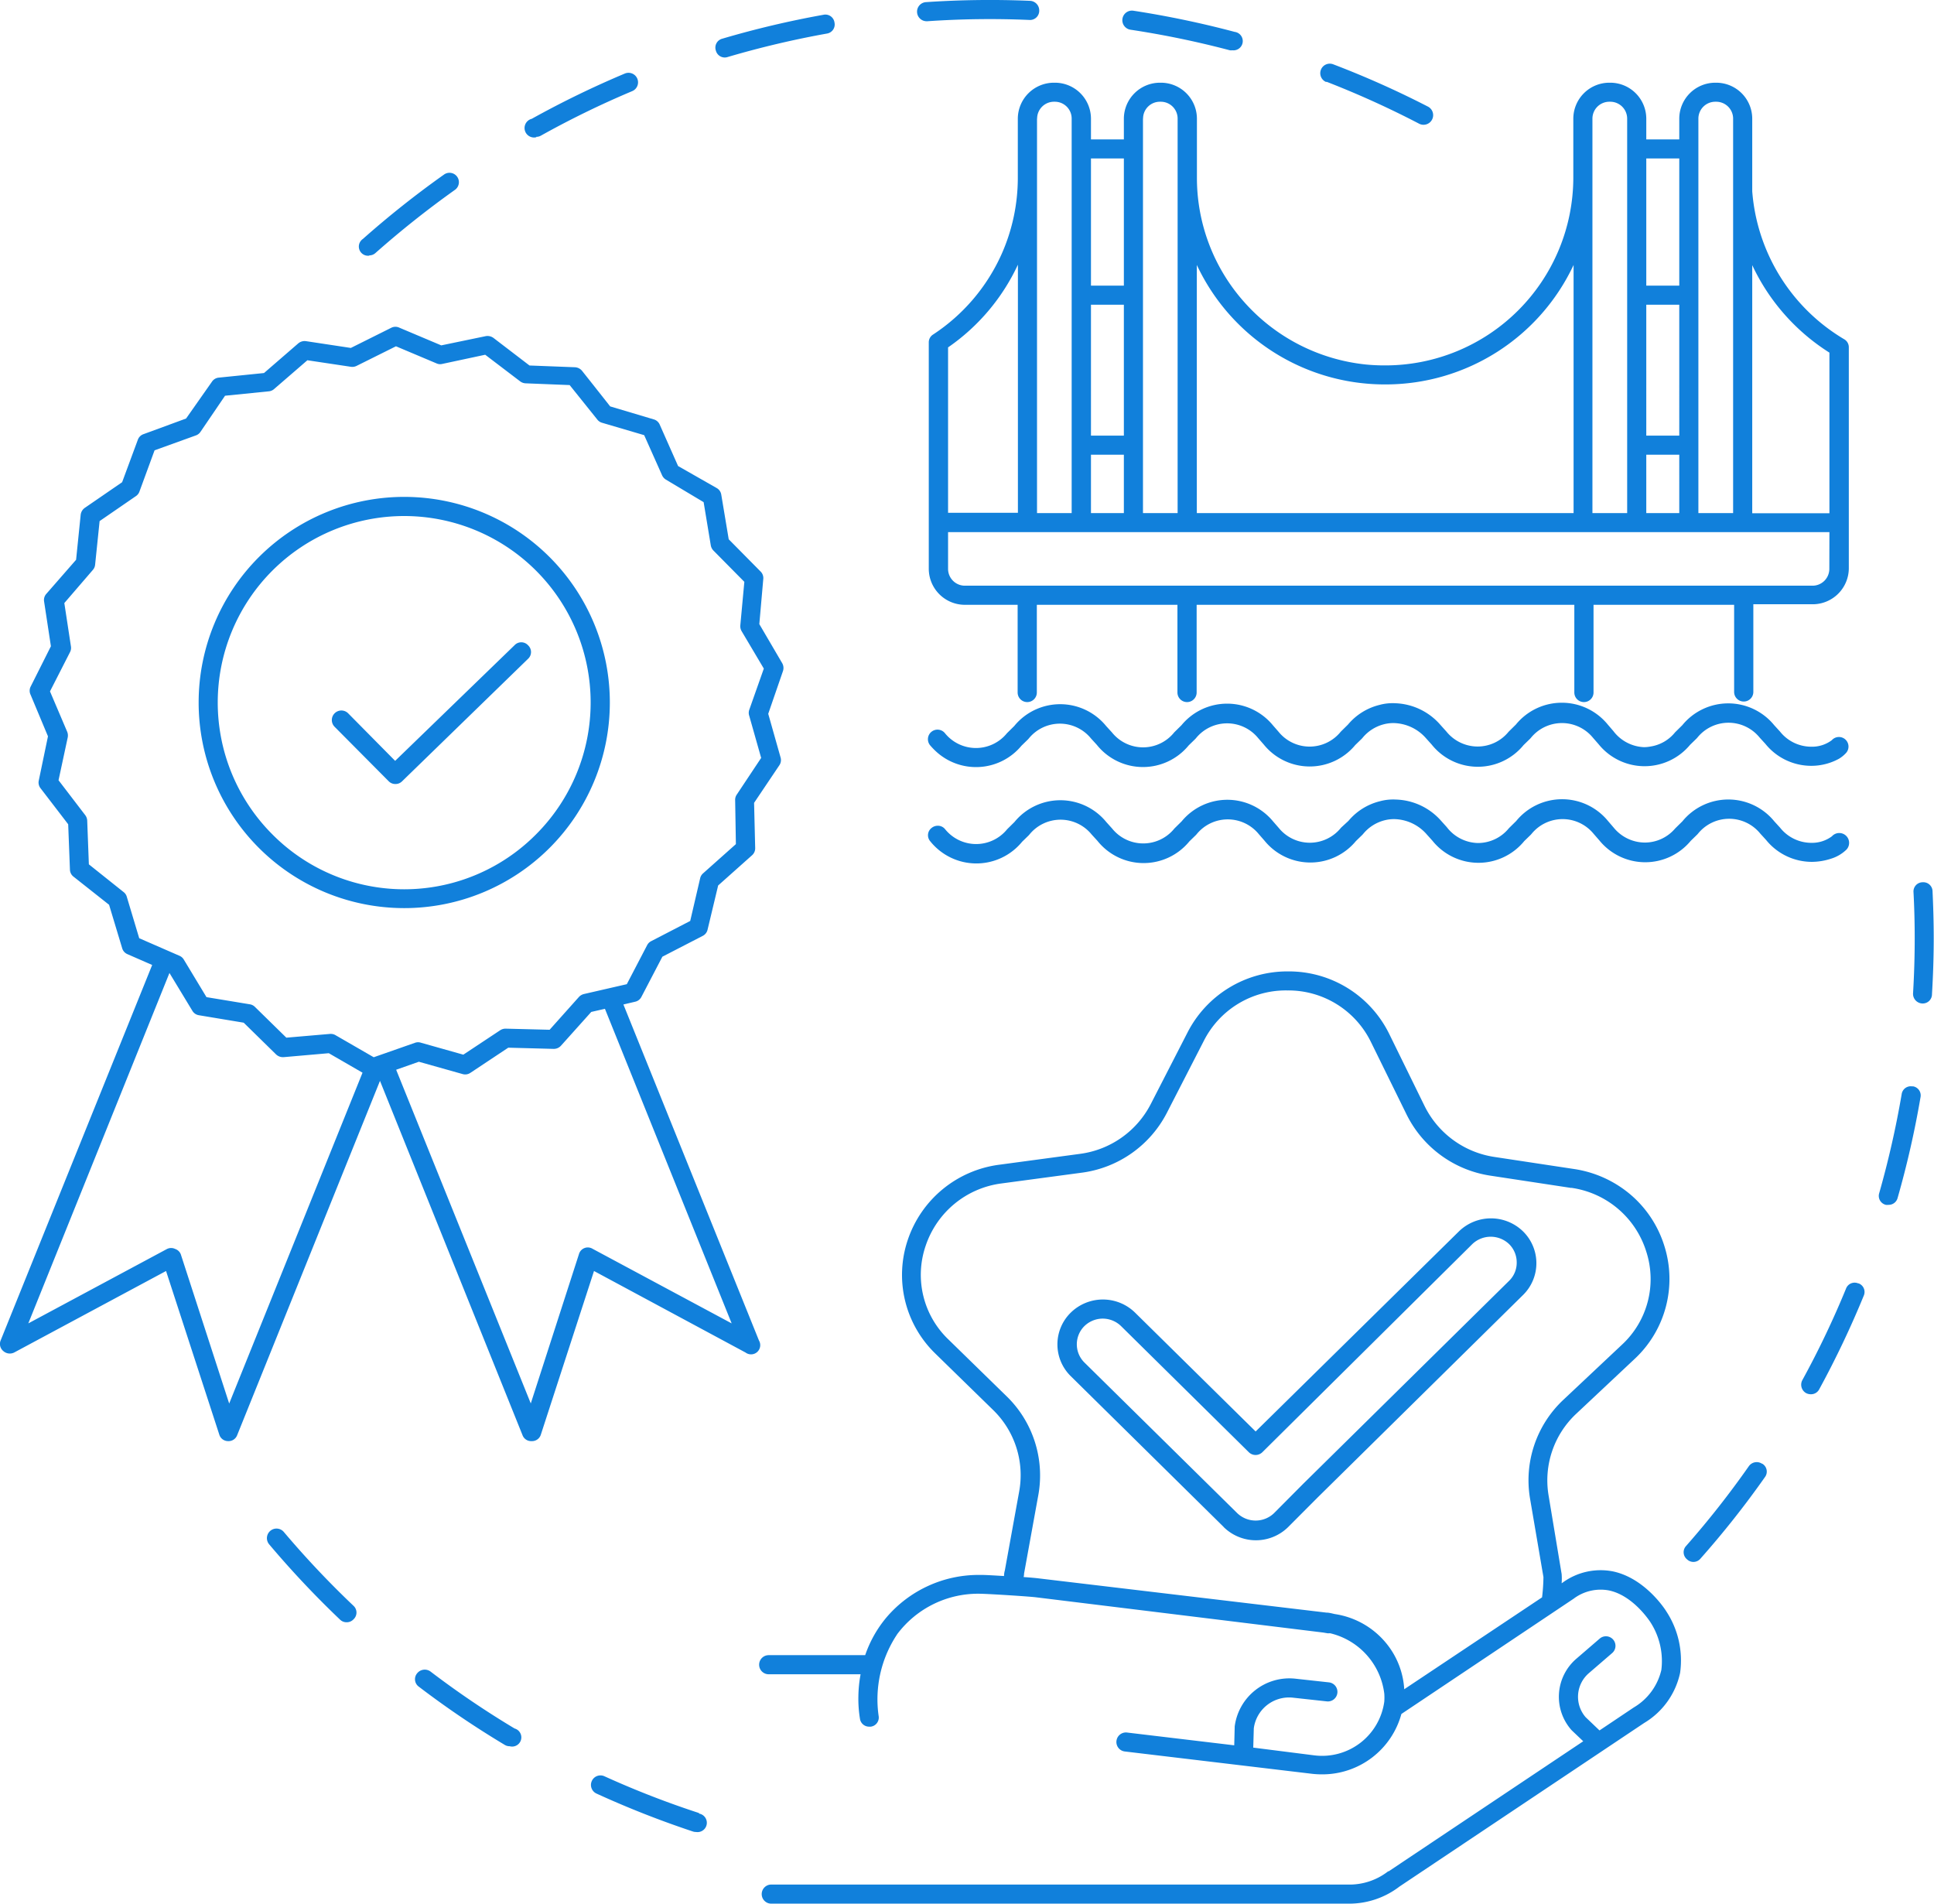 <svg xmlns="http://www.w3.org/2000/svg" viewBox="0 0 210.46 207.18"><defs><style>.cls-1{fill:#1180db;}</style></defs><g id="Camada_2" data-name="Camada 2"><g id="Artwork"><path class="cls-1" d="M77.9,5.5a1,1,0,0,1,.7-1.29,103.6,103.6,0,0,1,11-2.6,1,1,0,0,1,1.21.84A1,1,0,0,1,90,3.65,101.73,101.73,0,0,0,79.2,6.2a1,1,0,0,1-1.3-.7Zm22.95-3.19h.07A99.49,99.49,0,0,1,112,2.17a1,1,0,0,0,1.09-1,1.05,1.05,0,0,0-1-1.08,103.67,103.67,0,0,0-11.29.14,1,1,0,0,0,.07,2.08ZM58.35,14.89a1,1,0,0,0,.51-.13,100,100,0,0,1,9.93-4.84A1,1,0,1,0,68,8a104.17,104.17,0,0,0-10.14,4.93,1,1,0,0,0,.51,2ZM123,3.23a102,102,0,0,1,10.83,2.24.84.84,0,0,0,.27,0,1,1,0,0,0,.26-2,105.12,105.12,0,0,0-11-2.3A1,1,0,0,0,123,3.23Zm21.34,5.66a101.14,101.14,0,0,1,10.07,4.56,1,1,0,1,0,1-1.84A101.85,101.85,0,0,0,145.09,7a1,1,0,1,0-.76,1.93ZM40.18,27.79a1,1,0,0,0,.69-.27,104.26,104.26,0,0,1,8.65-6.87A1,1,0,1,0,48.31,19a103.1,103.1,0,0,0-8.82,7,1,1,0,0,0,.69,1.82ZM56,188.08a99,99,0,0,1-9.14-6.19,1.06,1.06,0,0,0-1.47.19,1,1,0,0,0,.2,1.46,101.16,101.16,0,0,0,9.33,6.32,1,1,0,0,0,.54.15,1,1,0,0,0,.54-1.93ZM30.89,166.7a1,1,0,0,0-1.6,1.34A103.2,103.2,0,0,0,37,176.23a1,1,0,0,0,.72.29,1,1,0,0,0,.75-.32,1,1,0,0,0,0-1.47A100.79,100.79,0,0,1,30.89,166.7Zm45.18,30.58a99.79,99.79,0,0,1-10.29-4,1,1,0,1,0-.87,1.88,104,104,0,0,0,10.5,4.13,1,1,0,0,0,.33.05,1,1,0,0,0,.33-2Zm115.69-38a1.05,1.05,0,0,0-1.45.26,99.55,99.55,0,0,1-6.82,8.67,1,1,0,0,0,.1,1.47,1,1,0,0,0,1.47-.1,100.26,100.26,0,0,0,7-8.85A1,1,0,0,0,191.76,159.26Zm10.48-19.62a1,1,0,0,0-1.36.57,98.46,98.46,0,0,1-4.75,9.95,1.05,1.05,0,0,0,.42,1.41,1.11,1.11,0,0,0,.5.12,1,1,0,0,0,.92-.54A102.68,102.68,0,0,0,202.81,141,1,1,0,0,0,202.24,139.64Zm5.9-21.44a1,1,0,0,0-1.2.85,102.64,102.64,0,0,1-2.44,10.75,1,1,0,0,0,.72,1.28.9.9,0,0,0,.28,0,1,1,0,0,0,1-.75,102.44,102.44,0,0,0,2.5-11A1,1,0,0,0,208.14,118.2ZM209.23,96a1,1,0,0,0-1,1.09c.09,1.67.13,3.36.13,5,0,2-.06,4-.18,6a1.05,1.05,0,0,0,1,1.1h.06a1,1,0,0,0,1-1c.12-2,.19-4.08.19-6.11,0-1.71-.05-3.43-.13-5.13A1,1,0,0,0,209.23,96ZM41.35,117.61l-4,9.92L25.81,156.16a1,1,0,0,1-1,.65h0a1,1,0,0,1-.95-.72L18.07,138.3,1.54,147.17A1.06,1.06,0,0,1,.35,147a1,1,0,0,1-.27-1.17L16.56,105l-2.7-1.18a1,1,0,0,1-.57-.66l-1.42-4.71L8,95.39a1,1,0,0,1-.39-.78l-.19-4.92-3-3.91a1,1,0,0,1-.2-.85l1-4.81L3.33,75.6a1,1,0,0,1,0-.88l2.21-4.4-.74-4.86a1,1,0,0,1,.24-.84l3.24-3.71.5-4.9a1.07,1.07,0,0,1,.45-.75l4.06-2.79L15,47.85a1,1,0,0,1,.62-.61l4.63-1.7,2.81-4a1,1,0,0,1,.75-.45l4.92-.5,3.72-3.22a1.08,1.08,0,0,1,.84-.25l4.89.74,4.41-2.2a1,1,0,0,1,.88,0l4.55,1.92,4.82-1a1.1,1.1,0,0,1,.86.19l3.92,3,4.94.19a1.08,1.08,0,0,1,.78.39l1,1.26,2.06,2.61,4.73,1.41a1,1,0,0,1,.66.57l2,4.51L78,53.11a1,1,0,0,1,.49.72l.81,4.85,3.47,3.51a1,1,0,0,1,.29.82l-.43,4.9,2.49,4.25a1.06,1.06,0,0,1,.08.87L83.6,77.67l1.34,4.74a1,1,0,0,1-.13.86l-2.75,4.09.12,4.92a1,1,0,0,1-.35.79l-3.68,3.28L77,101.15a1,1,0,0,1-.54.69l-4.38,2.26-2.28,4.37a1,1,0,0,1-.69.53l-1.27.3,14.75,36.56a1,1,0,0,1-1.46,1.31L64.64,138.3l-5.78,17.79a1,1,0,0,1-1,.72h0a1,1,0,0,1-1-.65ZM19.67,136.47l5.27,16.25,14.51-36-3.67-2.12-4.92.43a1.09,1.09,0,0,1-.82-.3l-3.52-3.45-4.87-.81a1,1,0,0,1-.72-.49l-2.49-4.11L3.08,144l15.1-8.1a1,1,0,0,1,.88,0A1,1,0,0,1,19.67,136.47ZM13.78,97.52l1.37,4.57L19.53,104a1,1,0,0,1,.47.41l2.47,4.09,4.72.78a1,1,0,0,1,.56.29l3.41,3.34,4.77-.41H36a1,1,0,0,1,.53.15l4.14,2.39,4.51-1.58a1,1,0,0,1,.63,0l4.61,1.3,4-2.65a1.07,1.07,0,0,1,.61-.18l4.78.12L63,108.48a1.1,1.1,0,0,1,.55-.32l4.66-1.07,2.21-4.24a1,1,0,0,1,.44-.44l4.25-2.2,1.08-4.64a1,1,0,0,1,.32-.54l3.57-3.18L80,87.08a1,1,0,0,1,.17-.61l2.66-4-1.3-4.59a1,1,0,0,1,0-.63l1.59-4.5L80.7,68.67a1.08,1.08,0,0,1-.14-.61L81,63.31l-3.36-3.4a1.08,1.08,0,0,1-.29-.56l-.78-4.71-4.1-2.45a1.06,1.06,0,0,1-.42-.47L70.1,47.35,65.51,46a1,1,0,0,1-.52-.36l-3-3.74-4.79-.19a1.06,1.06,0,0,1-.59-.21l-3.81-2.9-4.68,1a.94.94,0,0,1-.62-.06l-4.41-1.86-4.28,2.13a1.06,1.06,0,0,1-.63.1l-4.73-.71-3.62,3.13a1,1,0,0,1-.57.25l-4.77.48L21.81,47a1,1,0,0,1-.5.38L16.82,49,15.17,53.5a1,1,0,0,1-.39.49L10.84,56.7l-.49,4.75a1,1,0,0,1-.25.57L7,65.62l.72,4.72a1,1,0,0,1-.1.62L5.44,75.23l1.87,4.39a1.09,1.09,0,0,1,.06.62l-1,4.66,2.9,3.79a1.07,1.07,0,0,1,.22.59l.18,4.77,3.76,3A1,1,0,0,1,13.78,97.52ZM79.62,144,65.83,109.77l-1.49.34-3.29,3.67a1.05,1.05,0,0,1-.81.35L55.31,114l-4.11,2.73a1,1,0,0,1-.86.14l-4.76-1.34-2.47.87,14.65,36.31L63,136.47a1,1,0,0,1,1.48-.59ZM28.14,92.23a22.37,22.37,0,0,1,31.7-31.58,22.37,22.37,0,0,1-31.7,31.58Zm30.22-1.47a20.29,20.29,0,1,0-28.75,0A20.21,20.21,0,0,0,58.36,90.76ZM56,70.2,43,82.79l-5.11-5.17a1,1,0,0,0-1.48,1.46L42.29,85a1,1,0,0,0,.74.31,1,1,0,0,0,.73-.3L57.47,71.68a1,1,0,0,0,0-1.46A1,1,0,0,0,56,70.2Zm115.28,57a12.3,12.3,0,0,1,6.09,2.73,12,12,0,0,1,3.74,5.62,11.89,11.89,0,0,1-3.21,12.3l-6.39,6a9.92,9.92,0,0,0-3,8.82l1.43,8.61a6.76,6.76,0,0,1,0,1l.13-.09a7,7,0,0,1,5.47-1.2c3.51.75,5.69,4.18,5.78,4.33a9.73,9.73,0,0,1,1.51,6.71,8.4,8.4,0,0,1-3.91,5.45l-26.63,17.8a9,9,0,0,1-5.46,1.86H83.93a1,1,0,1,1,0-2.08h62.71a6.85,6.85,0,0,0,4.42-1.44l.06,0,21.17-14.15-1.22-1.16-.06-.06a5.46,5.46,0,0,1,.53-7.76l2.54-2.19a1,1,0,1,1,1.36,1.57l-2.54,2.19a3.39,3.39,0,0,0-.35,4.79l1.51,1.44,3.73-2.5a6.42,6.42,0,0,0,3-4.08,7.79,7.79,0,0,0-1.2-5.21c-.05-.07-1.85-2.88-4.49-3.44a4.89,4.89,0,0,0-3.86.9L152.5,186.5a8.91,8.91,0,0,1-8.64,6.57,9.77,9.77,0,0,1-1.08-.06l-20.38-2.43a1,1,0,1,1,.25-2.06l11.66,1.39.05-1.95s0-.06,0-.09a6,6,0,0,1,6.6-5.21l3.65.4a1,1,0,1,1-.22,2.07l-3.66-.4a3.87,3.87,0,0,0-4.29,3.33l-.06,2.1L143,191a6.83,6.83,0,0,0,7.64-5.85,6.12,6.12,0,0,0,0-.86,7.73,7.73,0,0,0-5.88-6.57l-.16,0a.5.5,0,0,1-.13,0l-.47-.08L112.7,173.8c-.87-.1-4.8-.35-5.94-.38a11,11,0,0,0-9.15,4.43.33.33,0,0,1-.06.1,12.76,12.76,0,0,0-1.94,8.74,1,1,0,0,1-.85,1.19l-.18,0a1,1,0,0,1-1-.87,13.4,13.4,0,0,1-.17-2.41,14.07,14.07,0,0,1,.24-2.42h-10a1,1,0,1,1,0-2.08h10.5A12.87,12.87,0,0,1,96.46,176a13.17,13.17,0,0,1,10-4.63h.36c.46,0,1.41.06,2.44.12,0-.31.07-.54.09-.62l1.56-8.59a9.89,9.89,0,0,0-2.84-8.86l-6.29-6.14a11.91,11.91,0,0,1-3-12.35,12.15,12.15,0,0,1,10-8.2l8.77-1.18a10.15,10.15,0,0,0,7.68-5.42l4-7.79a12.2,12.2,0,0,1,10.93-6.64h.1a12.16,12.16,0,0,1,10.92,6.81l3.85,7.85a10.16,10.16,0,0,0,7.6,5.53Zm-.31,2.06-8.75-1.33a12.2,12.2,0,0,1-9.16-6.67l-3.86-7.85a10,10,0,0,0-9.06-5.64h-.08a10,10,0,0,0-9.07,5.51l-4,7.79a12.21,12.21,0,0,1-9.26,6.53L109,128.77a10.06,10.06,0,0,0-8.27,6.79,9.73,9.73,0,0,0,2.51,10.22l6.28,6.13A12,12,0,0,1,113,162.63l-1.56,8.59c0,.05,0,.19-.05.38.69.05,1.28.1,1.59.14l31.36,3.73c.32,0,.63.1.93.16a8.93,8.93,0,0,1,5.69,3.31,8.68,8.68,0,0,1,1.85,4.87l15-10a21.27,21.27,0,0,0,.15-2.2L166.49,163a12,12,0,0,1,3.61-10.66l6.38-6a9.72,9.72,0,0,0,2.66-10.18A10,10,0,0,0,171,129.25Zm-37.82,36.88-16.63-16.4a4.84,4.84,0,0,1,0-6.91,5,5,0,0,1,7,0l13.12,12.93L158.75,134a5,5,0,0,1,7,0,4.85,4.85,0,0,1,0,6.9l-22.39,22.07-3.19,3.2a5,5,0,0,1-7,0ZM120,143.48a2.87,2.87,0,0,0-2,.82,2.79,2.79,0,0,0,0,3.95l16.64,16.4a2.89,2.89,0,0,0,4,0l3.18-3.2,22.4-22.08a2.74,2.74,0,0,0,.83-2,2.79,2.79,0,0,0-.83-2,2.9,2.9,0,0,0-4,0L137.39,158a1.07,1.07,0,0,1-.75.32h0a1.06,1.06,0,0,1-.75-.31l-.06-.06L122,144.3A2.87,2.87,0,0,0,120,143.48ZM109,27.64a20.41,20.41,0,0,0,1.76-8.29V12.9A3.93,3.93,0,0,1,114.7,9h.1a3.92,3.92,0,0,1,3.92,3.91v2.26h3.58V12.9A3.93,3.93,0,0,1,126.23,9h.1a3.92,3.92,0,0,1,3.92,3.91v6.45a20.31,20.31,0,0,0,5.14,13.5,20.52,20.52,0,0,0,13.22,6.8,21.2,21.2,0,0,0,2.12.1,20.46,20.46,0,0,0,20.48-20.4V12.9A3.92,3.92,0,0,1,175.13,9h.1a3.92,3.92,0,0,1,3.92,3.91v2.26h3.59V12.9A3.92,3.92,0,0,1,186.66,9h.1a3.92,3.92,0,0,1,3.92,3.91v7.9a20.54,20.54,0,0,0,10,16.1,1,1,0,0,1,.51.89V56.84a0,0,0,0,1,0,0v5a3.93,3.93,0,0,1-3.93,3.91h-6.46v9.54a1,1,0,0,1-2.09,0h0V65.81h-15.3v9.54h0a1,1,0,0,1-2.09,0V65.81H130.22v9.54a1,1,0,0,1-2.09,0h0V65.81h-15.3v9.54h0a1,1,0,0,1-2.09,0V65.81H105a3.93,3.93,0,0,1-3.93-3.91v-5h0V37.27a1,1,0,0,1,.47-.87A20.44,20.44,0,0,0,109,27.64Zm3.85-14.74V55.83h3.77V12.9a1.83,1.83,0,0,0-1.83-1.83h-.1A1.84,1.84,0,0,0,112.86,12.9Zm11.53,0V55.83h3.77V12.9a1.83,1.83,0,0,0-1.83-1.83h-.1A1.83,1.83,0,0,0,124.39,12.9Zm26.34,28.93a22.59,22.59,0,0,1-20.48-13V55.83h41v-27A22.6,22.6,0,0,1,150.73,41.83ZM173.29,12.9V55.83h3.78V12.9a1.84,1.84,0,0,0-1.84-1.83h-.1A1.84,1.84,0,0,0,173.29,12.9Zm11.53,0V55.83h3.78V12.9a1.84,1.84,0,0,0-1.84-1.83h-.1A1.84,1.84,0,0,0,184.82,12.9Zm14.26,45H103.17v4A1.83,1.83,0,0,0,105,63.73h92.23a1.83,1.83,0,0,0,1.84-1.83ZM122.3,49.48h-3.58v6.35h3.58Zm56.85,6.35h3.59V49.48h-3.59Zm3.59-22.67h-3.59V47.4h3.59Zm-60.44,0h-3.58V47.4h3.58Zm76.78,5.21a22.58,22.58,0,0,1-8.4-9.52v27h8.4ZM182.74,17.24h-3.59V31.08h3.59Zm-60.44,0h-3.58V31.08h3.58ZM110.77,28.8a22.43,22.43,0,0,1-7.6,9v18h7.6ZM199.35,91a3.63,3.63,0,0,1-2.24.71,4.35,4.35,0,0,1-3.4-1.65l-.63-.69a6.45,6.45,0,0,0-10,0l-.71.7-.08.08A4.34,4.34,0,0,1,179,91.68a4.4,4.4,0,0,1-3.4-1.63l-.61-.71a6.45,6.45,0,0,0-10,0l-.71.7-.08.08a4.34,4.34,0,0,1-3.37,1.61A4.38,4.38,0,0,1,157.44,90l-.63-.7A6.81,6.81,0,0,0,151.89,87a5.46,5.46,0,0,0-1.75.19,6.48,6.48,0,0,0-3.4,2.13L146,90l-.08.08a4.35,4.35,0,0,1-6.77,0l-.62-.71a6.44,6.44,0,0,0-9.94,0l-.71.7-.08.08a4.35,4.35,0,0,1-6.78,0l-.63-.7a6.45,6.45,0,0,0-10,0l-.71.7-.08.08a4.34,4.34,0,0,1-6.75,0,1,1,0,0,0-.81-.38,1.05,1.05,0,0,0-.65.23,1,1,0,0,0-.16,1.46,6.43,6.43,0,0,0,10,.05l.71-.69.08-.09a4.36,4.36,0,0,1,6.78,0l.63.69a6.43,6.43,0,0,0,10,.05l.71-.69.08-.09a4.36,4.36,0,0,1,6.77,0l.61.7a6.43,6.43,0,0,0,9.95.05l.71-.69.08-.09a4.43,4.43,0,0,1,2.36-1.49,4.12,4.12,0,0,1,1.07-.12,4.8,4.8,0,0,1,3.48,1.65l.62.69a6.43,6.43,0,0,0,10,.05l.71-.69.08-.09a4.36,4.36,0,0,1,6.77,0l.61.7a6.43,6.43,0,0,0,9.95.05l.71-.69.08-.09a4.36,4.36,0,0,1,6.78,0l.63.69a6.41,6.41,0,0,0,5,2.38h0a6.83,6.83,0,0,0,2.08-.35,4.13,4.13,0,0,0,1.68-1A1,1,0,0,0,199.35,91ZM175.57,79.55l-.61-.71a6.45,6.45,0,0,0-10,0l-.71.7-.08.08a4.34,4.34,0,0,1-3.37,1.61,4.38,4.38,0,0,1-3.41-1.64l-.63-.7a6.81,6.81,0,0,0-4.92-2.37,5.46,5.46,0,0,0-1.75.19,6.48,6.48,0,0,0-3.4,2.13l-.71.7-.08.08a4.35,4.35,0,0,1-6.77,0l-.62-.71a6.44,6.44,0,0,0-9.94,0l-.71.7-.08.08a4.34,4.34,0,0,1-6.78,0l-.63-.69a6.45,6.45,0,0,0-10,0l-.71.7-.08.08a4.34,4.34,0,0,1-6.75,0,1,1,0,0,0-1.62,1.31,7.85,7.85,0,0,0,.81.82,6.42,6.42,0,0,0,9.14-.77l.71-.69.08-.09a4.36,4.36,0,0,1,6.78,0l.63.69a6.43,6.43,0,0,0,10,.05l.71-.69.08-.09a4.36,4.36,0,0,1,6.77,0l.61.7a6.43,6.43,0,0,0,9.95.05l.71-.69.08-.09a4.43,4.43,0,0,1,2.36-1.49,4.12,4.12,0,0,1,1.07-.12,4.8,4.8,0,0,1,3.48,1.65l.62.69a6.43,6.43,0,0,0,10,.05l.71-.69.08-.09a4.36,4.36,0,0,1,6.77,0l.61.7a6.43,6.43,0,0,0,9.95.05l.71-.69.08-.09a4.36,4.36,0,0,1,6.78,0l.63.69a6.41,6.41,0,0,0,5,2.38h0a6.26,6.26,0,0,0,3-.77,3.49,3.49,0,0,0,.77-.63,1,1,0,0,0-1.55-1.39,3.57,3.57,0,0,1-2.24.71,4.35,4.35,0,0,1-3.4-1.65l-.63-.69a6.45,6.45,0,0,0-10,0l-.71.7-.08.08a4.26,4.26,0,0,1-2.67,1.54,4.05,4.05,0,0,1-.7.07A4.4,4.4,0,0,1,175.57,79.55Z"/></g></g></svg>